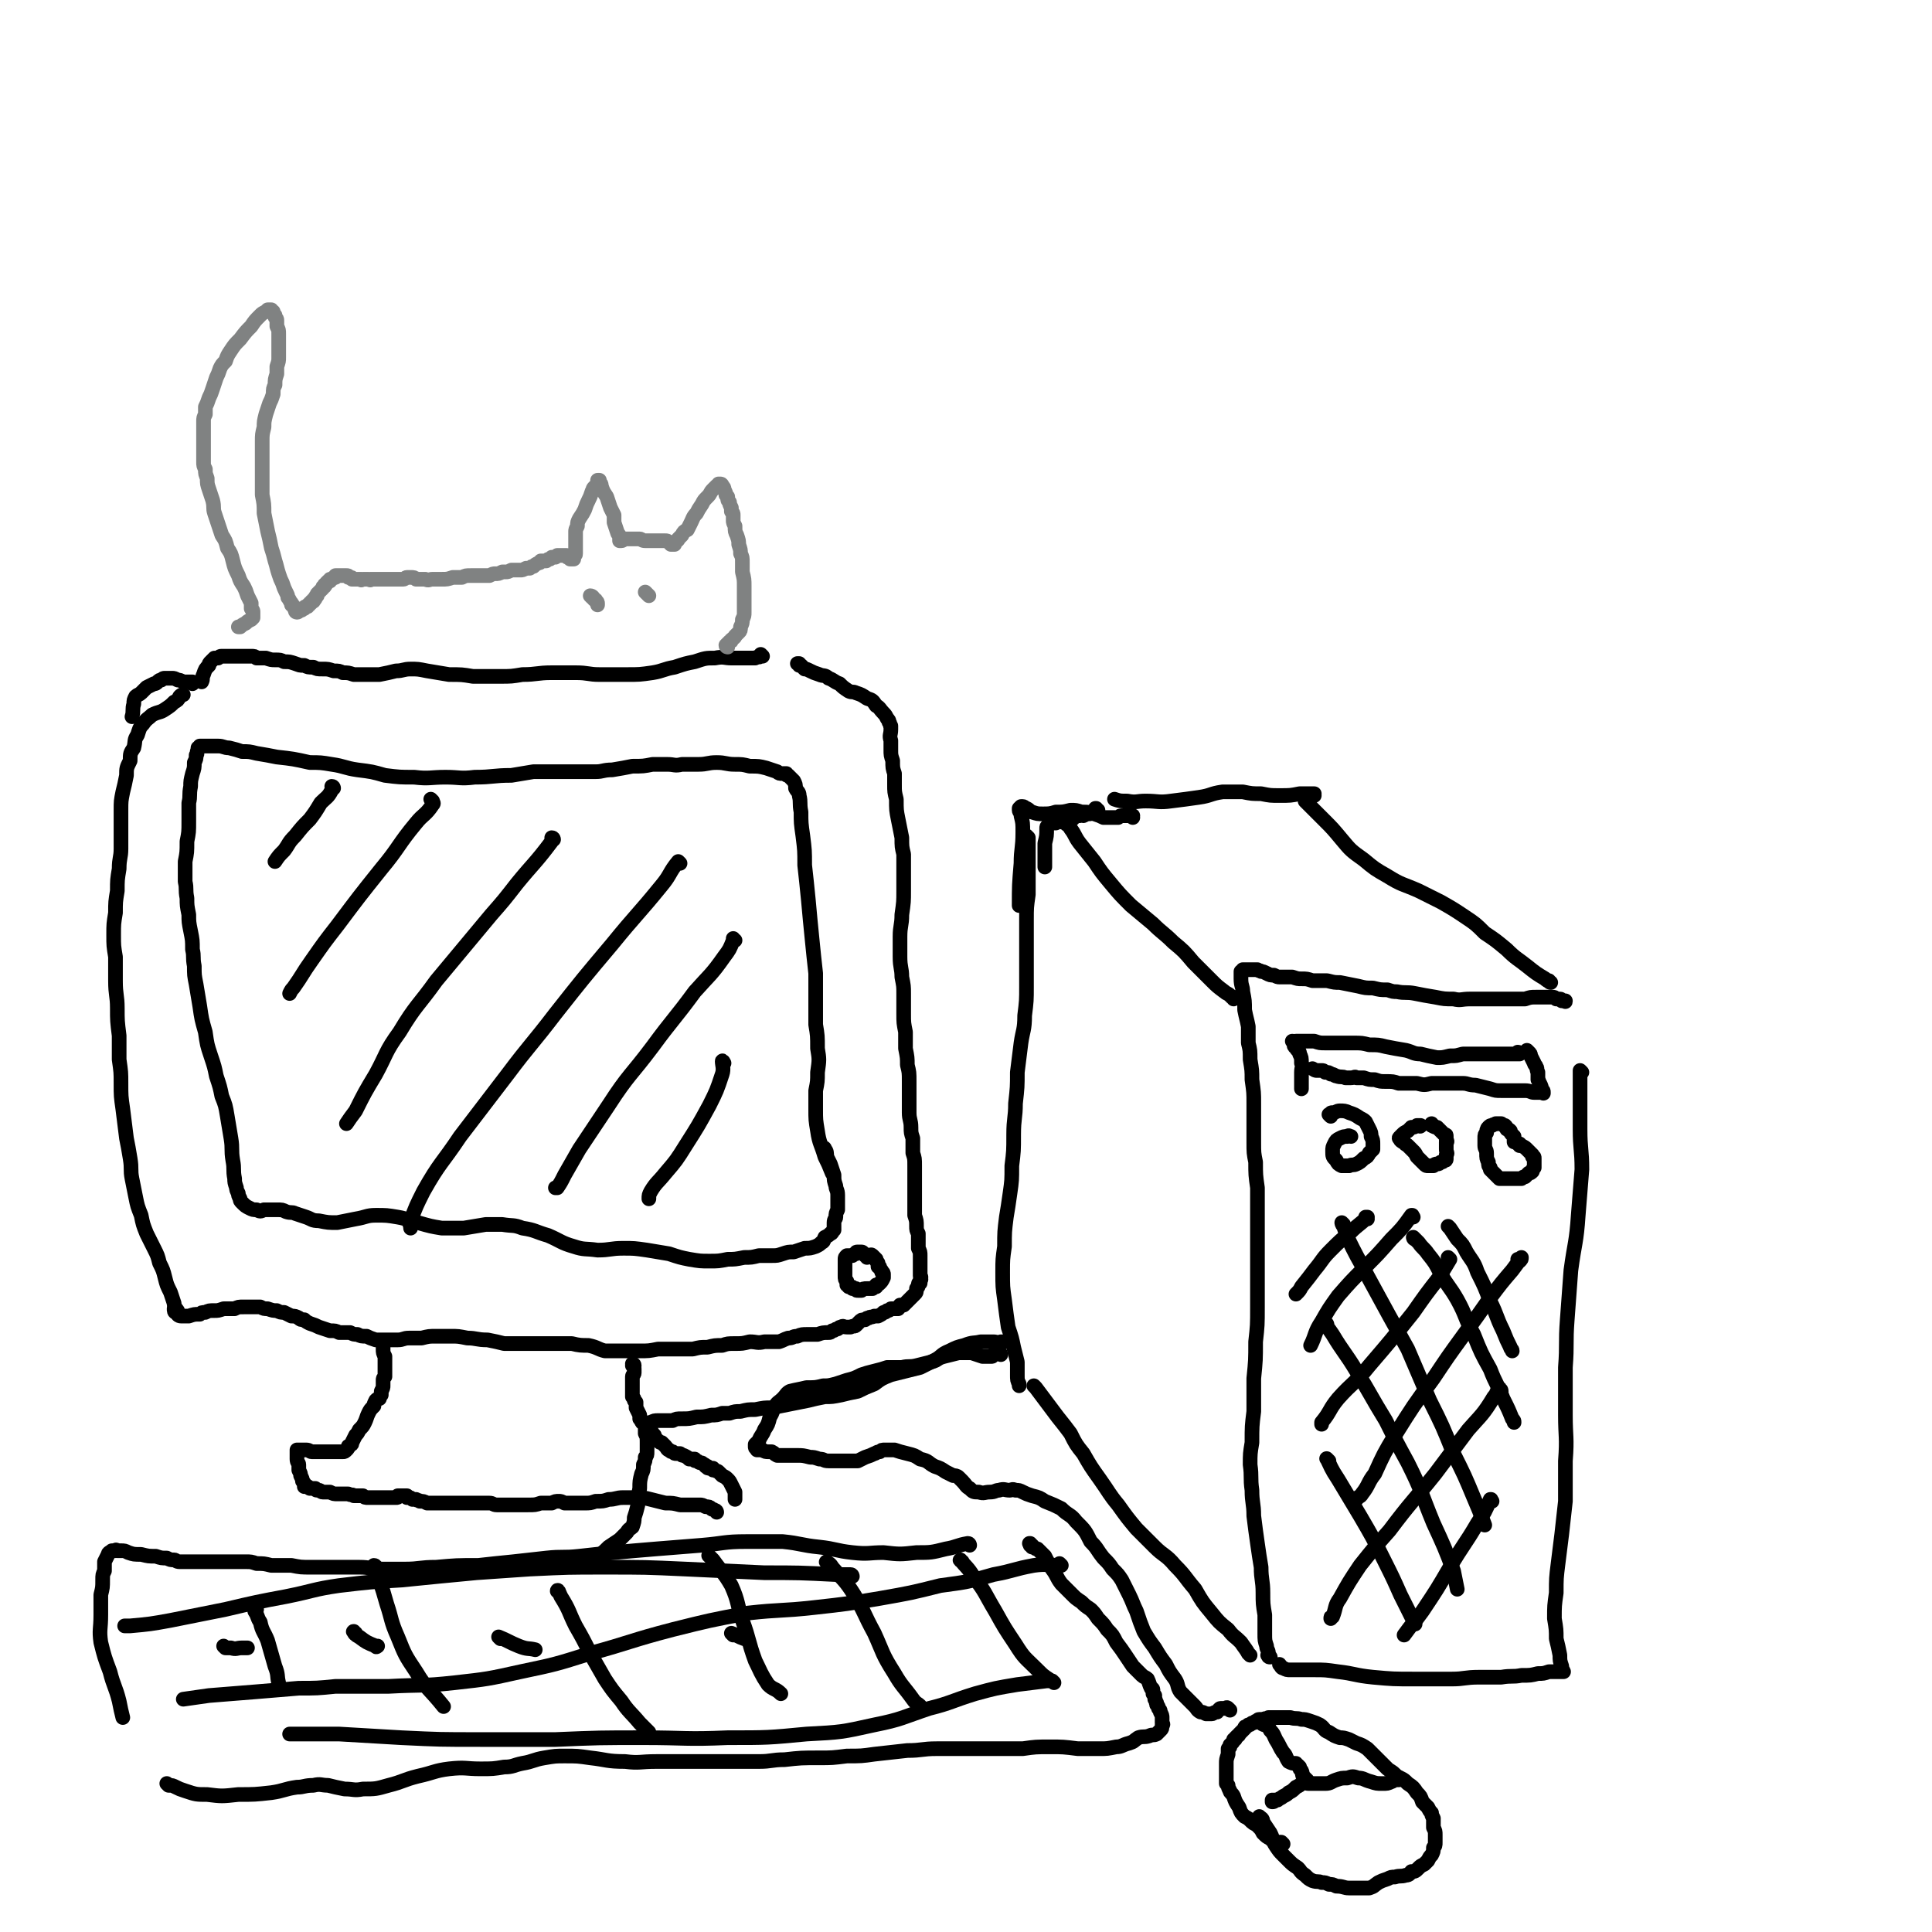 <svg viewBox='0 0 1054 1054' version='1.1' xmlns='http://www.w3.org/2000/svg' xmlns:xlink='http://www.w3.org/1999/xlink'><g fill='none' stroke='#000000' stroke-width='8' stroke-linecap='round' stroke-linejoin='round'><path d='M693,904c-1,0 -1,0 -1,-1 -1,0 0,0 0,-1 0,-2 -1,-2 -1,-4 -1,-3 -1,-3 -1,-7 0,-5 0,-5 0,-10 -1,-6 -1,-6 -1,-12 0,-7 -1,-7 -1,-14 -1,-6 -1,-6 -2,-13 -1,-7 -1,-7 -2,-15 0,-7 -1,-7 -1,-14 -1,-7 0,-7 -1,-14 0,-6 0,-6 1,-12 0,-9 0,-9 1,-17 0,-9 0,-9 0,-18 1,-10 1,-10 1,-20 1,-9 1,-9 1,-19 0,-9 0,-9 0,-17 0,-8 0,-8 0,-16 0,-8 0,-8 0,-16 0,-8 0,-8 0,-16 -1,-7 -1,-7 -1,-14 -1,-5 -1,-5 -1,-11 0,-5 0,-5 0,-10 0,-6 0,-6 0,-11 0,-6 0,-6 -1,-13 0,-5 0,-5 -1,-11 0,-5 0,-5 -1,-9 0,-3 0,-3 0,-5 0,-2 0,-2 0,-4 -1,-5 -1,-4 -2,-9 0,-5 0,-5 -1,-10 0,-3 -1,-3 -1,-7 0,-1 0,-1 0,-2 0,0 0,0 0,-1 0,0 0,0 0,0 0,-1 0,-1 0,-1 0,0 0,0 0,0 0,0 0,0 0,0 1,0 1,0 1,0 0,0 0,0 0,0 0,0 0,0 0,0 0,0 0,-1 0,-1 0,0 0,0 0,0 1,0 1,0 2,0 1,0 1,0 2,0 1,0 1,0 2,0 0,0 0,0 1,0 0,0 0,0 1,0 1,1 1,0 2,1 1,0 1,0 3,1 2,1 2,1 4,1 2,1 2,1 3,1 2,0 2,0 4,0 1,0 1,0 3,0 3,1 3,1 5,1 3,0 3,0 6,1 4,0 4,0 8,0 4,1 4,1 7,1 5,1 5,1 10,2 4,1 4,1 8,1 4,1 4,1 8,1 3,1 3,1 5,1 5,1 5,0 10,1 5,1 5,1 11,2 5,1 5,1 10,1 4,1 4,0 9,0 4,0 4,0 7,0 4,0 4,0 7,0 4,0 4,0 9,0 3,0 3,0 7,0 3,-1 3,-1 6,-1 1,0 1,0 3,0 1,0 1,0 2,0 1,0 1,0 2,0 1,0 1,0 2,0 1,0 1,0 2,1 0,0 0,0 0,0 0,0 0,0 0,0 1,0 1,0 1,0 0,0 0,0 1,0 0,0 0,0 0,0 0,0 0,0 0,0 0,0 0,0 0,0 1,0 1,1 1,1 0,0 0,0 1,0 0,0 0,0 1,0 0,0 0,0 0,0 0,1 0,0 -1,0 0,0 1,0 1,0 0,0 0,0 0,0 -1,0 -1,0 -1,0 -1,0 -1,0 -1,0 '/><path d='M863,585c0,0 -1,-1 -1,-1 0,2 0,3 0,5 0,6 0,6 0,11 0,8 0,8 0,16 0,11 1,11 1,22 -1,13 -1,13 -2,25 -1,15 -2,15 -4,30 -1,13 -1,13 -2,27 -1,13 0,13 -1,26 0,13 0,13 0,26 0,12 1,12 0,25 0,11 0,11 0,22 -1,9 -1,9 -2,18 -1,8 -1,8 -2,16 -1,8 -1,8 -1,16 -1,7 -1,7 -1,14 1,6 1,6 1,11 1,4 1,4 2,9 0,3 0,3 1,6 0,1 0,1 1,3 0,0 0,0 0,0 -1,0 -1,0 -1,0 -1,0 -1,0 -3,0 -2,0 -2,0 -4,0 -3,1 -3,1 -6,1 -4,1 -4,1 -9,1 -5,1 -5,0 -11,1 -6,0 -6,0 -12,0 -8,0 -8,1 -15,1 -10,0 -10,0 -20,0 -12,0 -12,0 -23,-1 -10,-1 -10,-2 -19,-3 -7,-1 -7,-1 -13,-1 -4,0 -4,0 -8,0 -2,0 -2,0 -5,0 -2,0 -2,0 -4,-1 -1,0 -1,-1 -2,-2 '/><path d='M834,574c0,0 -1,-1 -1,-1 0,0 0,1 1,1 0,0 0,0 0,0 1,1 1,1 1,2 1,2 1,2 2,4 0,1 1,1 1,2 1,1 0,1 1,3 0,1 0,1 0,2 0,1 0,1 0,2 1,1 0,1 1,2 1,2 1,2 1,4 1,0 1,0 1,1 0,0 0,0 0,0 0,1 0,0 0,0 -1,0 0,0 0,0 0,0 0,0 0,0 -1,0 -1,0 -1,0 -1,0 -1,0 -1,0 -2,0 -2,0 -3,0 -2,0 -2,-1 -5,-1 -2,0 -2,0 -4,0 -2,0 -2,0 -4,0 -3,0 -3,0 -5,0 -3,0 -3,0 -6,-1 -4,-1 -4,-1 -8,-2 -4,0 -4,-1 -7,-1 -4,0 -4,0 -8,0 -5,0 -5,0 -9,0 -4,1 -4,1 -8,0 -5,0 -5,0 -10,0 -3,-1 -3,-1 -7,-1 -3,0 -3,0 -6,-1 -3,0 -3,0 -6,-1 -2,0 -2,0 -4,0 -1,-1 -1,0 -3,0 -2,0 -2,0 -3,0 -2,-1 -2,0 -5,-1 -1,0 -1,-1 -3,-1 -1,-1 -1,-1 -3,-1 -1,-1 -1,-1 -2,-1 -1,0 -1,0 -2,0 -2,0 -1,0 -3,-1 '/><path d='M829,575c0,0 0,-1 -1,-1 0,0 1,0 1,1 0,0 0,0 0,0 -1,0 -1,0 -1,0 -1,0 -1,0 -2,0 -2,0 -2,0 -4,0 -3,0 -3,0 -5,0 -3,0 -3,0 -6,0 -3,0 -3,0 -7,0 -3,0 -3,0 -6,0 -4,1 -3,1 -7,1 -4,1 -4,1 -7,1 -5,-1 -5,-1 -9,-2 -4,0 -4,-1 -8,-2 -6,-1 -6,-1 -11,-2 -4,-1 -4,-1 -9,-1 -4,-1 -4,-1 -9,-1 -4,0 -4,0 -8,0 -3,0 -3,0 -7,0 -3,0 -3,0 -6,-1 -2,0 -2,0 -5,0 -1,0 -1,0 -3,0 -1,0 -1,0 -2,0 -1,0 0,0 -1,1 0,0 0,0 0,0 0,0 0,0 0,0 0,0 0,0 0,0 0,0 0,0 0,0 0,0 -1,-1 -1,-1 0,0 1,1 1,1 0,1 0,1 0,1 0,0 0,0 0,0 0,1 0,1 1,1 0,1 0,1 1,2 1,1 1,1 1,2 1,2 1,2 1,5 1,2 0,2 0,5 0,4 0,4 0,9 0,0 0,0 0,0 '/><path d='M829,625c0,-1 -1,-1 -1,-1 0,-1 0,0 1,0 1,1 1,1 1,1 2,1 2,1 3,2 1,1 1,1 2,2 0,0 0,0 1,1 0,0 0,0 0,1 1,0 1,0 1,1 0,1 0,1 0,2 0,2 0,2 0,3 -1,1 -1,1 -1,2 -1,1 -1,1 -2,1 -1,1 -1,1 -2,2 -1,0 -1,0 -2,1 -2,0 -2,0 -3,0 -1,0 -1,0 -2,0 -1,0 -1,0 -2,0 -1,0 -1,0 -2,0 0,0 0,0 -1,0 -1,0 -1,0 -1,0 -1,0 -1,0 -1,0 -1,-1 -1,-1 -2,-2 -1,-1 -1,-1 -2,-2 0,0 0,0 -1,-1 0,0 0,0 0,-1 -1,-1 -1,-1 -1,-3 -1,-2 -1,-2 -1,-5 0,-2 -1,-2 -1,-4 0,-2 0,-2 0,-3 0,-1 0,-1 0,-1 0,-2 0,-2 1,-3 0,-1 0,-2 1,-3 1,-1 1,-1 2,-1 1,-1 1,0 2,-1 1,0 1,0 3,0 1,1 1,1 2,1 1,1 1,1 1,2 1,0 1,0 2,1 0,1 0,1 1,2 0,0 0,0 1,1 0,1 0,1 0,2 0,1 0,1 0,1 '/><path d='M782,614c-1,0 -1,-1 -1,-1 0,0 0,1 0,1 2,1 2,1 3,1 1,1 1,1 2,2 1,1 1,1 2,2 1,0 1,0 1,1 0,1 0,1 0,2 1,1 0,1 0,1 0,1 0,1 0,2 0,1 0,1 0,2 0,2 1,2 0,3 0,1 0,1 0,2 0,1 0,1 -1,1 -1,1 -1,1 -2,1 -1,1 -1,1 -2,1 -1,0 -1,0 -2,1 -1,0 -1,0 -2,0 0,0 0,0 -1,0 -1,0 -1,0 -2,-1 -1,-1 -1,-1 -2,-2 -1,-1 -1,-1 -2,-2 -1,-2 -1,-2 -2,-3 -1,-1 -1,-1 -3,-3 -1,-1 -1,0 -2,-2 -1,0 -1,0 -2,-1 0,-1 0,-1 0,-1 -1,0 -1,0 0,-1 0,0 0,0 1,-1 1,-1 1,-1 3,-2 1,-1 1,-1 2,-2 1,0 2,0 3,-1 0,0 0,0 1,0 0,0 0,0 1,0 0,0 0,0 0,0 0,1 -1,0 -1,0 '/><path d='M726,609c0,0 -1,-1 -1,-1 0,0 0,0 1,0 0,0 0,0 0,0 0,-1 0,-1 1,-1 2,0 2,-1 4,-1 2,0 3,0 5,1 3,1 3,1 6,3 2,1 2,1 3,2 1,2 1,2 2,4 1,2 1,2 1,4 1,2 1,2 1,4 0,2 0,2 0,3 -1,1 -1,1 -2,2 -1,2 -1,2 -3,3 -2,2 -2,2 -4,3 -2,1 -2,0 -4,1 -2,0 -2,0 -4,0 -2,-1 -2,-1 -3,-3 -2,-2 -2,-2 -2,-5 0,-2 0,-2 1,-4 1,-2 1,-2 3,-3 2,-1 2,-1 4,-1 1,-1 1,0 2,0 0,0 0,0 0,0 '/><path d='M746,665c0,0 0,-1 -1,-1 0,0 1,0 1,0 -4,4 -5,4 -9,8 -6,5 -6,5 -11,10 -5,5 -4,5 -9,11 -3,4 -3,4 -7,9 -1,2 -1,2 -3,4 '/><path d='M771,664c0,0 -1,-1 -1,-1 0,0 1,0 0,0 -5,7 -5,7 -11,13 -7,8 -7,8 -14,15 -8,8 -8,8 -15,16 -5,7 -5,7 -9,14 -4,6 -3,7 -6,13 '/><path d='M791,687c0,0 0,0 -1,-1 0,0 1,1 1,1 -3,5 -3,5 -6,10 -7,9 -7,9 -14,19 -12,15 -12,15 -24,29 -8,10 -9,9 -17,18 -5,6 -4,7 -9,13 0,1 0,1 0,1 '/><path d='M829,688c0,0 0,-1 -1,-1 0,0 1,1 1,1 1,-1 1,-1 1,-2 1,0 1,0 0,0 -2,3 -2,3 -5,7 -6,7 -6,7 -12,15 -7,10 -7,10 -15,21 -8,11 -8,11 -16,23 -11,15 -11,15 -21,31 -6,10 -6,10 -11,21 -4,5 -3,6 -7,11 -1,2 -2,1 -3,3 '/><path d='M819,759c0,-1 -1,-2 -1,-1 -2,1 -1,2 -3,4 -6,10 -7,10 -14,18 -9,12 -9,12 -18,24 -12,15 -13,15 -25,31 -8,9 -8,9 -16,19 -6,9 -6,9 -11,18 -3,4 -2,5 -4,10 -1,0 -1,0 -1,1 '/><path d='M814,819c0,0 -1,-1 -1,-1 0,0 1,0 0,0 -3,7 -3,7 -7,13 -7,12 -8,12 -15,24 -7,12 -7,12 -15,24 -5,7 -5,6 -10,13 '/><path d='M791,670c0,0 -1,-1 -1,-1 0,0 1,1 1,1 2,3 2,3 4,6 3,3 3,3 5,7 3,5 4,5 6,11 4,8 4,8 7,16 4,8 3,8 7,16 2,5 2,5 4,9 0,1 1,1 1,2 '/><path d='M772,676c0,0 -1,-1 -1,-1 0,0 0,1 1,1 1,1 1,1 2,2 2,3 3,3 5,6 4,5 4,5 7,11 4,7 5,7 9,14 5,9 4,10 9,19 4,10 4,10 9,19 3,8 4,8 7,16 3,6 3,6 5,11 1,1 1,1 1,2 '/><path d='M733,668c0,0 -1,-1 -1,-1 0,0 0,1 1,2 2,6 2,6 5,12 4,8 4,7 8,15 6,11 6,11 12,22 5,9 5,9 10,18 6,14 6,14 12,28 7,14 7,14 13,29 6,12 6,12 11,24 3,7 3,7 6,15 '/><path d='M724,723c0,-1 -1,-2 -1,-1 1,2 2,3 4,6 6,10 7,10 13,20 8,13 8,14 16,27 6,12 6,12 12,23 8,16 7,16 14,33 6,13 6,13 11,26 1,5 1,5 2,10 '/><path d='M725,797c0,0 -2,-2 -1,-1 2,4 2,5 6,11 6,10 6,10 12,20 7,12 7,12 13,24 5,10 5,10 9,19 4,8 4,8 8,16 '/><path d='M673,545c0,0 0,-1 -1,-1 0,0 1,0 1,0 -1,0 -1,0 -2,-1 -1,-1 -2,-1 -3,-2 -4,-3 -4,-3 -7,-6 -5,-5 -5,-5 -10,-10 -5,-6 -5,-6 -11,-11 -5,-5 -6,-5 -11,-10 -6,-5 -6,-5 -12,-10 -6,-6 -6,-6 -11,-12 -5,-6 -5,-6 -9,-12 -4,-5 -4,-5 -8,-10 -3,-4 -2,-4 -5,-8 -1,-2 -2,-2 -3,-3 -1,-1 0,-1 0,-1 '/><path d='M846,536c0,0 -1,0 -1,-1 -1,0 -1,0 -2,-1 -5,-3 -5,-3 -10,-7 -5,-4 -6,-4 -11,-9 -6,-5 -6,-5 -12,-9 -5,-5 -5,-5 -11,-9 -6,-4 -6,-4 -13,-8 -6,-3 -6,-3 -12,-6 -9,-4 -9,-3 -17,-8 -7,-4 -7,-4 -13,-9 -7,-5 -7,-5 -12,-11 -5,-6 -5,-6 -10,-11 -4,-4 -4,-4 -8,-8 -1,-1 -1,-1 -2,-2 '/><path d='M717,434c0,-1 0,-1 -1,-1 0,0 1,0 1,0 -4,0 -4,0 -8,0 -5,1 -5,1 -11,1 -5,0 -5,0 -10,-1 -5,0 -5,0 -10,-1 -6,0 -6,0 -11,0 -7,1 -6,2 -13,3 -7,1 -7,1 -15,2 -7,1 -7,0 -14,0 -5,0 -5,1 -10,0 -4,0 -4,0 -7,-1 '/><path d='M561,457c0,0 -1,-1 -1,-1 0,0 0,0 1,1 0,3 0,3 0,6 0,5 0,5 0,10 0,8 0,8 0,15 -1,7 -1,7 -1,14 0,6 0,6 0,13 0,5 0,5 0,11 0,6 0,6 0,12 0,8 0,8 -1,16 0,8 -1,8 -2,15 -1,8 -1,8 -2,16 0,8 0,8 -1,17 0,8 -1,8 -1,17 0,9 0,9 -1,17 0,8 0,8 -1,15 -1,7 -1,7 -2,13 -1,8 -1,8 -1,16 -1,7 -1,7 -1,14 0,8 0,8 1,15 1,8 1,8 2,15 2,6 2,6 3,11 1,4 1,4 2,8 0,4 0,4 0,7 0,3 0,3 1,5 0,1 0,1 0,1 '/><path d='M682,903c0,0 -1,-1 -1,-1 0,0 1,1 0,0 -1,-2 -2,-3 -4,-6 -4,-4 -4,-3 -7,-7 -5,-4 -5,-4 -9,-9 -5,-6 -5,-6 -9,-13 -6,-7 -5,-7 -11,-13 -5,-6 -6,-5 -11,-10 -5,-5 -5,-5 -10,-10 -5,-6 -5,-6 -10,-13 -5,-6 -5,-7 -10,-14 -5,-7 -5,-7 -9,-14 -4,-5 -4,-5 -7,-11 -3,-4 -3,-4 -7,-9 -3,-4 -3,-4 -6,-8 -3,-4 -3,-4 -6,-8 -1,-1 -1,-1 -1,-1 '/><path d='M599,442c-1,0 -1,-1 -1,-1 -1,0 0,0 0,0 0,1 0,1 0,1 -1,0 -1,1 -2,1 -1,1 -1,1 -2,1 -1,0 -1,0 -3,1 -1,0 -1,-1 -2,0 -1,0 -1,0 -2,0 -1,1 -1,1 -2,2 -2,0 -2,1 -3,1 -1,1 -1,0 -2,0 -1,1 -1,0 -2,0 -1,0 -1,0 -1,0 0,0 0,0 0,0 -1,1 -1,1 -1,1 -1,0 -1,0 -1,0 -1,0 -1,0 -2,0 0,0 0,0 0,0 0,0 0,0 -1,1 0,0 0,0 0,0 -1,1 -1,1 -1,2 0,4 0,4 -1,8 0,6 0,6 0,13 '/><path d='M436,363c0,0 0,-1 -1,-1 0,0 1,0 1,0 0,1 1,1 1,1 1,1 1,1 2,2 1,0 1,0 3,1 2,1 2,1 5,2 2,1 3,0 5,2 3,1 3,2 6,3 2,2 2,2 5,4 2,1 2,0 4,1 3,1 3,1 6,3 3,1 3,1 5,4 2,1 2,2 4,4 1,1 1,1 2,3 1,1 1,1 1,2 1,1 0,1 1,2 0,1 0,1 0,2 0,3 -1,3 0,6 0,3 0,3 0,5 0,3 0,3 1,6 0,4 0,4 1,7 0,3 0,3 0,6 0,4 0,4 1,8 0,6 0,6 1,11 1,5 1,5 2,10 0,5 0,5 1,9 0,4 0,4 0,8 0,6 0,6 0,12 0,6 0,6 -1,13 0,6 -1,6 -1,12 0,6 0,6 0,11 0,6 1,6 1,11 1,5 1,5 1,9 0,6 0,6 0,11 0,5 0,5 1,10 0,5 0,5 0,9 1,5 1,5 1,9 1,4 1,4 1,9 0,4 0,4 0,8 0,5 0,5 0,9 0,4 1,4 1,8 0,3 0,3 1,6 0,4 0,4 0,8 1,3 1,3 1,7 0,3 0,3 0,7 0,3 0,3 0,6 0,3 0,3 0,5 0,2 0,2 0,4 0,3 0,3 0,5 1,3 1,3 1,6 0,2 0,2 1,4 0,2 0,2 0,3 0,1 0,1 0,2 0,0 0,0 0,1 0,1 0,1 0,2 1,2 1,2 1,4 0,2 0,2 0,4 0,0 0,0 0,1 0,1 0,1 0,2 0,1 0,1 0,2 0,1 0,1 0,2 1,1 0,1 0,2 0,0 1,0 0,0 0,1 0,1 0,2 -1,0 -1,0 -1,1 0,1 0,1 -1,2 0,2 0,2 -1,3 -1,1 -1,1 -2,2 -1,1 -1,1 -2,2 0,0 0,0 -1,1 0,0 0,0 -1,1 -1,0 -1,0 -2,0 -1,1 0,1 -1,2 -1,0 -2,0 -3,0 0,0 -1,0 -1,0 -1,1 -1,1 -2,1 -1,1 -1,1 -2,1 -1,1 -1,1 -3,2 -1,0 -1,0 -2,0 -2,1 -2,0 -3,1 -1,0 -1,0 -2,1 -2,0 -2,0 -3,1 -1,1 -1,1 -2,2 -1,1 -1,0 -3,1 -1,0 -1,0 -2,0 -2,0 -2,-1 -3,0 -1,0 -1,0 -2,1 -2,0 -1,1 -3,1 -1,1 -1,1 -2,1 -3,0 -3,0 -6,1 -3,0 -3,0 -6,0 -2,0 -3,0 -5,1 -3,0 -2,1 -5,1 -3,1 -2,1 -5,2 -4,0 -4,0 -8,0 -4,1 -4,0 -8,0 -4,1 -4,1 -8,1 -4,0 -4,0 -7,1 -4,0 -4,0 -8,1 -4,0 -4,0 -8,1 -4,0 -4,0 -8,0 -5,0 -5,0 -11,0 -5,1 -5,1 -10,1 -5,0 -5,0 -9,0 -5,0 -5,0 -10,0 -4,-1 -4,-2 -9,-3 -4,0 -5,0 -9,-1 -7,0 -7,0 -13,0 -6,0 -6,0 -13,0 -5,0 -5,0 -11,0 -4,-1 -4,-1 -9,-2 -6,0 -6,-1 -11,-1 -5,-1 -5,-1 -9,-1 -4,0 -4,0 -8,0 -4,0 -4,0 -8,1 -3,0 -3,0 -7,0 -3,0 -3,1 -6,1 -3,0 -3,0 -6,0 -3,0 -3,0 -6,0 -3,-1 -3,-1 -5,-2 -3,0 -3,0 -5,-1 -2,0 -2,0 -4,-1 -3,0 -3,0 -6,0 -2,-1 -2,-1 -5,-1 -3,-1 -3,-1 -6,-2 -2,-1 -2,-1 -5,-2 -2,-1 -2,-1 -3,-2 -2,0 -2,0 -3,-1 -2,-1 -2,-1 -4,-1 -2,-1 -2,-1 -4,-2 -2,0 -2,0 -4,-1 -2,0 -2,0 -5,-1 -2,0 -2,0 -4,-1 -2,0 -2,0 -4,0 -3,0 -3,0 -5,0 -3,0 -3,0 -5,1 -3,0 -3,0 -6,0 -3,1 -3,1 -5,1 -3,0 -3,0 -5,1 -2,0 -2,0 -3,1 -3,0 -3,0 -6,1 -2,0 -2,0 -4,0 -2,0 -2,-1 -3,-2 -1,0 -1,-1 -1,-2 '/><path d='M416,358c0,0 -1,-1 -1,-1 0,0 0,1 0,1 -1,1 -2,0 -3,1 -3,0 -3,0 -6,0 -3,0 -3,0 -7,0 -4,0 -4,-1 -9,0 -5,0 -5,0 -11,2 -5,1 -5,1 -11,3 -6,1 -6,2 -12,3 -7,1 -7,1 -14,1 -7,0 -7,0 -15,0 -6,0 -6,-1 -13,-1 -6,0 -6,0 -13,0 -8,0 -8,1 -16,1 -6,1 -6,1 -12,1 -7,0 -7,0 -15,0 -6,-1 -6,-1 -13,-1 -6,-1 -6,-1 -12,-2 -5,-1 -5,-1 -9,-1 -4,0 -4,1 -8,1 -4,1 -4,1 -9,2 -4,0 -4,0 -8,0 -3,0 -3,0 -6,0 -3,-1 -3,-1 -6,-1 -2,-1 -2,-1 -5,-1 -3,-1 -3,-1 -6,-1 -3,0 -3,0 -5,-1 -3,0 -3,0 -5,-1 -3,0 -2,0 -5,-1 -3,-1 -3,-1 -6,-1 -2,-1 -2,-1 -5,-1 -2,0 -2,0 -5,-1 -2,0 -2,0 -5,0 -1,-1 -1,-1 -3,-1 -2,0 -2,0 -4,0 -2,0 -2,0 -3,0 -1,0 -1,0 -2,0 -1,0 -1,0 -2,0 -1,0 -1,0 -2,0 -2,0 -2,0 -3,0 -1,0 -1,0 -2,1 -1,0 -1,0 -2,0 -1,1 -1,1 -2,2 -1,1 -1,1 -1,2 -2,2 -2,2 -3,5 -1,2 0,2 -1,4 '/><path d='M98,717c0,0 -1,-1 -1,-1 0,0 0,1 0,1 0,0 0,0 0,0 0,-1 0,-1 0,-1 0,-1 0,-1 -1,-2 -1,-2 -1,-2 -1,-3 -1,-3 -1,-3 -2,-6 -2,-4 -2,-4 -3,-8 -1,-4 -1,-4 -3,-8 -1,-4 -1,-4 -3,-8 -2,-4 -2,-4 -4,-8 -2,-5 -2,-5 -3,-10 -2,-5 -2,-5 -3,-10 -1,-5 -1,-5 -2,-10 -1,-5 0,-5 -1,-11 -1,-6 -1,-6 -2,-11 -1,-8 -1,-8 -2,-16 -1,-7 -1,-7 -1,-14 0,-6 0,-6 -1,-13 0,-7 0,-7 0,-13 -1,-8 -1,-8 -1,-15 0,-7 -1,-7 -1,-15 0,-7 0,-7 0,-13 -1,-6 -1,-6 -1,-12 0,-6 0,-6 1,-12 0,-6 0,-6 1,-12 0,-6 0,-6 1,-12 0,-6 1,-6 1,-11 0,-5 0,-5 0,-11 0,-5 0,-5 0,-10 0,-5 0,-5 1,-10 1,-4 1,-4 2,-9 0,-4 0,-4 2,-8 0,-4 0,-4 2,-7 1,-4 0,-4 2,-7 1,-3 1,-4 3,-6 2,-3 3,-3 5,-5 4,-2 4,-1 7,-3 3,-2 3,-2 5,-4 2,-1 2,-1 3,-3 1,-1 1,-1 2,-1 '/><path d='M346,745c0,-1 -1,-1 -1,-1 0,0 0,0 0,0 1,1 0,1 0,1 1,1 1,1 1,2 0,1 0,1 0,2 0,1 -1,1 -1,2 0,1 0,1 0,2 0,0 0,0 0,1 0,1 0,1 0,1 0,1 0,1 0,2 0,2 0,2 0,3 0,1 0,1 0,2 1,1 1,1 1,2 0,0 0,0 1,1 0,1 0,1 0,3 1,2 1,2 2,4 0,1 0,1 0,2 1,1 1,1 1,1 0,1 0,1 1,1 1,1 1,1 2,2 1,1 1,1 2,2 1,2 1,2 2,3 0,1 0,1 1,2 0,0 0,0 1,1 1,1 1,1 2,1 1,1 1,1 2,2 1,1 1,2 2,2 1,1 1,1 2,1 1,1 1,1 2,1 1,0 1,0 2,0 1,1 1,1 2,1 2,1 2,1 3,2 1,0 1,0 2,0 0,0 0,0 1,0 0,1 0,1 1,1 1,0 1,1 2,1 1,0 1,0 2,1 1,0 1,1 1,1 1,0 1,0 1,0 0,1 0,0 0,0 0,1 0,1 1,1 0,0 0,0 1,0 0,0 0,0 1,0 0,1 0,0 0,1 0,0 0,0 1,0 0,0 0,0 0,0 1,1 1,0 2,1 1,1 1,1 2,2 2,1 2,1 3,2 1,1 1,1 2,3 1,2 1,2 2,4 0,2 0,2 0,4 '/><path d='M391,825c0,0 0,-1 -1,-1 -1,-1 -1,0 -2,-1 -1,-1 -1,-1 -3,-1 -2,-1 -2,-1 -3,-1 -2,0 -2,0 -5,0 -3,0 -3,0 -6,0 -4,-1 -4,-1 -8,-1 -4,-1 -4,-1 -8,-2 -4,-1 -4,-1 -7,-1 -4,0 -4,0 -8,0 -4,0 -4,1 -8,1 -3,1 -3,1 -7,1 -3,1 -3,1 -6,1 -3,0 -3,0 -6,0 -3,0 -3,0 -5,0 -2,-1 -2,-1 -3,-1 -2,0 -2,0 -4,1 -3,0 -3,0 -6,0 -3,1 -3,1 -7,1 -3,0 -3,0 -6,0 -3,0 -3,0 -5,0 -2,0 -2,0 -4,0 -1,0 -1,0 -2,0 -2,0 -2,-1 -4,-1 -2,0 -2,0 -5,0 -3,0 -3,0 -6,0 -2,0 -2,0 -5,0 -3,0 -3,0 -5,0 -2,0 -2,0 -4,0 -1,0 -1,0 -2,0 -2,0 -2,0 -3,0 -2,0 -2,0 -4,0 -2,-1 -2,-1 -4,-1 -1,-1 -1,0 -2,-1 -1,0 -1,0 -2,0 -1,-1 -1,-1 -2,-1 0,0 0,0 -1,0 0,-1 0,-1 0,-1 -1,0 -1,0 -1,0 0,0 0,0 0,0 0,0 0,0 -1,0 0,0 0,0 0,0 0,0 0,0 0,0 0,0 0,0 -1,0 0,0 0,0 0,0 -1,0 -1,0 -2,0 0,1 0,1 -1,1 -1,0 -1,0 -2,0 0,0 0,0 -1,0 -1,0 -1,0 -2,0 -3,0 -3,0 -5,0 -2,0 -2,0 -5,0 -2,0 -2,0 -3,-1 -2,0 -2,0 -3,0 -1,0 -1,0 -2,0 -1,-1 -1,0 -3,-1 -1,0 -1,0 -3,0 -1,0 -1,0 -3,0 -2,0 -2,0 -4,-1 -1,0 -1,0 -3,0 -1,0 -1,0 -1,0 -1,0 -1,-1 -2,-1 0,0 0,0 0,0 -1,0 -1,0 -1,0 -1,0 -1,-1 -1,-1 0,0 -1,0 -1,0 -1,0 -1,0 -2,0 0,0 0,0 -1,-1 0,0 0,0 0,0 0,0 0,0 0,0 0,0 0,0 -1,0 0,0 0,0 0,0 0,0 0,0 0,0 0,0 0,0 0,0 0,0 0,0 0,0 0,0 0,0 0,0 0,0 0,0 -1,0 0,-1 0,-1 0,-1 0,-1 0,-1 -1,-2 0,-1 0,-1 -1,-3 0,-1 0,-1 -1,-3 0,-1 0,-1 0,-3 0,-1 -1,-1 -1,-3 0,-1 0,-1 0,-2 0,-1 0,-1 0,-2 0,0 0,0 0,0 0,0 0,0 0,-1 1,0 1,0 1,0 0,0 0,0 1,0 1,0 1,0 2,0 1,0 1,0 1,0 2,0 2,1 3,1 1,0 1,0 2,0 1,0 1,0 2,0 1,0 1,0 2,0 1,0 1,0 2,0 0,0 0,0 1,0 1,0 1,0 2,0 1,0 1,0 2,0 0,0 0,0 1,0 0,0 0,0 1,0 0,0 0,0 1,0 1,0 1,0 1,0 1,0 1,0 2,-1 1,-1 1,-1 1,-2 2,-1 2,-1 2,-2 1,-2 1,-2 2,-4 1,-1 1,-1 2,-3 2,-2 2,-2 3,-4 1,-2 1,-3 2,-5 1,-2 1,-2 3,-4 0,-1 0,-1 1,-3 1,-1 1,-1 2,-1 0,-1 0,-1 1,-2 0,-1 0,-1 0,-2 1,-2 1,-2 1,-3 0,-1 0,-1 0,-3 0,-1 0,-1 1,-2 0,-2 0,-2 0,-3 0,-1 0,-1 0,-3 0,-2 0,-2 0,-5 -1,-2 -1,-2 -1,-4 0,-1 0,-1 0,-2 0,0 0,0 0,0 '/><path d='M450,627c0,0 -1,-1 -1,-1 0,0 1,0 1,1 1,1 1,2 1,4 1,2 1,2 2,4 1,3 1,3 2,6 0,3 0,3 1,6 0,2 1,2 1,5 0,2 0,2 0,3 0,3 0,3 0,5 -1,2 -1,2 -1,4 0,1 -1,1 -1,3 0,1 0,1 0,2 0,1 0,1 0,2 0,0 0,0 -1,1 0,1 -1,1 -1,1 -1,1 -1,1 -3,2 -1,2 0,2 -2,3 -1,1 -1,1 -3,2 -3,1 -3,1 -6,1 -3,1 -3,1 -6,2 -3,0 -3,0 -6,1 -3,1 -3,1 -6,1 -4,0 -4,0 -7,0 -4,1 -4,1 -8,1 -5,1 -5,1 -9,1 -5,1 -5,1 -10,1 -5,0 -5,0 -11,-1 -5,-1 -5,-1 -11,-3 -6,-1 -6,-1 -12,-2 -7,-1 -7,-1 -13,-1 -7,0 -7,1 -14,1 -7,-1 -7,0 -13,-2 -7,-2 -7,-3 -14,-6 -7,-2 -7,-3 -14,-4 -5,-2 -5,-1 -11,-2 -4,0 -4,0 -9,0 -6,1 -6,1 -12,2 -6,0 -6,0 -12,0 -6,-1 -6,-1 -13,-3 -6,-1 -5,-2 -11,-3 -6,-1 -6,-1 -12,-1 -5,0 -5,1 -11,2 -5,1 -5,1 -10,2 -5,0 -5,0 -10,-1 -4,0 -4,-1 -7,-2 -3,-1 -3,-1 -6,-2 -2,-1 -2,0 -5,-1 -2,-1 -2,-1 -5,-1 -1,0 -2,0 -3,0 -2,0 -2,0 -4,0 -2,1 -2,1 -4,0 -2,0 -2,0 -4,-1 -2,-1 -2,-1 -4,-3 -1,-1 -1,-1 -1,-2 -1,-2 -1,-2 -1,-3 -1,-2 -1,-2 -1,-3 -1,-3 -1,-3 -1,-5 -1,-5 0,-5 -1,-10 -1,-6 0,-6 -1,-12 -1,-6 -1,-6 -2,-12 -1,-6 -1,-6 -3,-11 -1,-5 -1,-5 -3,-11 -1,-5 -1,-5 -3,-11 -2,-6 -2,-6 -3,-13 -2,-7 -2,-7 -3,-14 -1,-6 -1,-6 -2,-12 -1,-5 -1,-5 -1,-10 -1,-5 0,-5 -1,-9 0,-5 0,-5 -1,-10 -1,-5 -1,-5 -1,-9 -1,-5 -1,-5 -1,-9 -1,-5 0,-5 -1,-9 0,-5 0,-5 0,-11 1,-5 1,-5 1,-11 1,-5 1,-5 1,-11 0,-5 0,-5 0,-10 1,-4 0,-4 1,-9 0,-3 0,-3 1,-7 1,-3 1,-3 1,-6 1,-2 1,-2 1,-4 1,-1 0,-1 1,-3 0,0 0,0 0,-1 0,0 0,0 0,0 1,-1 1,0 1,-1 1,0 1,0 2,0 1,0 1,0 3,0 2,0 2,0 5,0 3,0 3,1 6,1 4,1 4,1 7,2 4,0 4,0 8,1 6,1 6,1 11,2 9,1 9,1 18,3 6,0 6,0 12,1 7,1 7,2 14,3 8,1 8,1 15,3 8,1 8,1 16,1 8,1 9,0 17,0 8,0 8,1 16,0 10,0 10,-1 20,-1 6,-1 6,-1 12,-2 6,0 6,0 12,0 6,0 6,0 12,0 5,0 5,0 10,0 4,0 4,-1 9,-1 6,-1 6,-1 11,-2 6,0 6,0 11,-1 4,0 4,0 8,0 4,0 4,1 8,0 5,0 5,0 9,0 5,0 5,-1 10,-1 5,0 5,1 10,1 4,0 4,0 8,1 5,0 5,0 9,1 3,1 3,1 6,2 1,1 1,1 3,1 1,0 1,0 1,0 1,0 1,0 1,0 0,1 0,1 1,1 0,0 0,0 1,1 1,1 1,1 2,2 1,2 1,2 1,4 1,2 2,2 2,4 1,4 0,4 1,9 0,6 0,6 1,13 1,8 1,8 1,16 1,9 1,9 2,19 1,11 1,11 2,21 1,10 1,10 2,19 0,7 0,7 0,14 0,7 0,7 0,14 1,6 1,6 1,13 1,6 1,6 0,13 0,5 0,5 -1,10 0,5 0,5 0,10 0,6 0,6 1,12 1,7 2,7 4,14 2,4 2,4 4,9 '/><path d='M182,430c0,0 0,-1 -1,-1 0,0 1,1 0,2 -2,4 -3,4 -6,7 -3,5 -3,5 -6,9 -4,4 -4,4 -8,9 -4,4 -3,4 -6,8 -3,3 -3,3 -5,6 '/><path d='M236,437c0,0 -1,-1 -1,-1 0,0 1,1 1,1 0,1 1,1 0,2 -4,6 -5,5 -9,10 -10,12 -9,13 -19,25 -12,15 -12,15 -24,31 -7,9 -7,9 -14,19 -5,7 -5,8 -10,15 -1,1 -1,1 -2,3 '/><path d='M302,458c0,0 0,-1 -1,-1 0,1 0,2 0,2 -9,12 -10,12 -19,23 -7,9 -7,9 -14,17 -15,18 -15,18 -30,36 -10,14 -11,13 -20,28 -8,11 -7,12 -13,23 -6,10 -6,10 -11,20 -3,4 -3,4 -5,7 '/><path d='M371,471c0,0 -1,-1 -1,-1 -5,6 -4,7 -9,13 -13,16 -14,16 -27,32 -16,19 -16,19 -31,38 -13,17 -14,17 -26,33 -13,17 -13,17 -26,34 -10,15 -11,14 -20,30 -4,8 -4,8 -7,16 -1,2 0,2 0,4 '/><path d='M401,513c0,0 -1,0 -1,-1 0,0 0,1 0,1 -2,5 -2,5 -5,9 -7,10 -8,10 -16,19 -11,15 -12,15 -23,30 -12,16 -13,15 -24,32 -8,12 -8,12 -16,24 -4,7 -4,7 -8,14 -2,4 -2,4 -4,7 -1,0 -1,0 -1,0 '/><path d='M395,580c0,0 -1,-2 -1,-1 0,2 1,4 0,7 -3,9 -3,9 -7,17 -6,11 -6,11 -13,22 -5,8 -5,8 -11,15 -4,5 -5,5 -8,10 -1,2 -1,2 -1,4 '/><path d='M563,843c-1,0 -1,-1 -1,-1 -1,0 0,0 0,0 0,1 0,1 0,1 1,0 1,0 1,1 1,0 1,0 1,0 1,1 1,1 2,1 2,2 2,2 4,4 2,4 2,4 4,7 3,4 2,4 5,8 3,3 3,3 6,6 2,2 2,2 5,4 2,2 2,2 5,4 2,2 2,2 4,5 3,3 3,3 5,6 3,3 3,3 5,7 3,4 3,4 5,7 2,3 2,3 4,6 2,2 2,2 5,5 1,1 2,1 3,2 1,2 1,3 2,5 0,0 0,0 1,1 0,0 0,0 0,0 0,0 -1,-1 -1,-1 0,0 1,0 1,1 0,0 0,0 0,1 0,0 0,0 0,0 0,1 0,1 0,1 0,0 0,0 0,0 0,0 0,0 1,1 0,1 0,1 0,2 1,1 0,1 1,2 0,1 0,1 0,1 0,0 0,0 0,0 1,1 1,1 1,2 1,1 1,1 1,2 1,2 1,2 1,3 0,1 0,1 0,2 0,0 0,0 0,1 0,0 0,0 0,0 0,0 1,1 0,1 0,2 0,2 -1,3 -1,1 -1,1 -2,2 -2,1 -2,0 -4,1 -3,1 -3,0 -6,1 -3,2 -2,2 -5,3 -4,1 -4,2 -7,2 -5,1 -5,1 -9,1 -6,0 -6,0 -12,0 -8,-1 -8,-1 -15,-1 -8,0 -8,0 -15,1 -8,0 -8,0 -15,0 -9,0 -9,0 -17,0 -7,0 -7,0 -15,0 -8,0 -8,1 -16,1 -9,1 -9,1 -18,2 -7,1 -7,1 -15,1 -8,1 -8,1 -15,1 -10,0 -10,0 -19,1 -7,0 -7,1 -14,1 -7,0 -7,0 -14,0 -7,0 -7,0 -14,0 -7,0 -7,0 -13,0 -8,0 -8,0 -15,0 -9,0 -9,1 -17,0 -10,0 -10,-1 -19,-2 -7,-1 -7,-1 -14,-1 -5,0 -5,0 -11,1 -6,1 -6,2 -12,3 -5,1 -5,2 -10,2 -6,1 -6,1 -13,1 -8,0 -8,-1 -17,0 -8,1 -8,2 -17,4 -8,2 -8,3 -16,5 -7,2 -7,2 -14,2 -5,1 -5,0 -10,0 -5,-1 -5,-1 -9,-2 -4,0 -4,-1 -8,0 -5,0 -5,1 -9,1 -7,1 -7,2 -14,3 -9,1 -9,1 -18,1 -9,1 -9,1 -17,0 -6,0 -6,0 -12,-2 -3,-1 -3,-1 -5,-2 -2,-1 -2,-1 -4,-1 0,0 0,0 -1,-1 '/><path d='M529,843c0,0 0,-1 -1,-1 -6,1 -6,2 -12,3 -8,2 -8,2 -16,2 -9,1 -9,1 -18,0 -8,0 -8,1 -17,0 -9,-1 -9,-2 -18,-3 -10,-1 -10,-2 -20,-3 -10,0 -10,0 -20,0 -12,0 -12,1 -24,2 -13,1 -13,1 -25,2 -12,1 -12,1 -23,2 -10,1 -10,1 -19,2 -9,1 -9,0 -18,1 -9,1 -9,1 -18,2 -10,1 -10,1 -19,2 -12,0 -12,0 -23,1 -9,0 -9,1 -17,1 -6,0 -6,0 -12,0 -7,0 -7,-1 -13,-1 -8,0 -8,0 -16,0 -5,0 -5,0 -10,0 -6,0 -6,0 -11,-1 -6,0 -6,0 -11,0 -4,-1 -4,-1 -8,-1 -3,-1 -3,-1 -6,-1 -4,0 -4,0 -8,0 -6,0 -6,0 -12,0 -5,0 -5,0 -10,0 -3,0 -3,0 -6,0 -2,0 -2,-1 -3,-1 -2,0 -2,0 -4,-1 -3,0 -3,0 -6,-1 -4,0 -4,0 -8,-1 -4,0 -4,0 -7,-1 -2,-1 -2,-1 -4,-1 -1,0 -1,0 -2,0 0,0 -1,-1 -1,0 -1,0 -1,0 -2,0 -1,1 -2,1 -2,2 -1,2 -1,2 -2,4 0,2 0,2 0,5 -1,2 -1,2 -1,5 0,4 0,4 -1,8 0,6 0,6 0,11 0,8 -1,8 0,15 2,8 2,8 5,16 2,8 3,8 5,16 1,5 1,5 2,9 '/><path d='M140,878c-1,0 -1,-1 -1,-1 0,0 0,1 0,2 2,3 1,3 3,6 1,5 2,5 4,10 2,7 2,7 4,14 2,5 1,5 2,9 '/><path d='M205,855c0,0 0,-1 -1,-1 0,0 1,1 1,1 1,3 1,3 2,7 2,6 2,6 4,13 3,9 2,9 6,18 4,10 4,10 10,19 6,10 7,9 15,19 '/><path d='M305,869c0,-1 -1,-2 -1,-1 1,0 1,1 2,3 5,8 4,8 8,16 4,7 4,7 8,15 4,7 4,7 8,14 4,6 4,6 9,12 4,6 5,6 10,12 2,2 2,2 5,5 '/><path d='M388,850c-1,-1 -2,-2 -1,-1 0,0 1,1 2,2 5,7 6,7 10,14 4,9 3,10 6,19 4,11 3,11 7,22 3,6 3,7 7,13 3,3 4,2 7,5 '/><path d='M452,853c0,0 -2,-1 -1,-1 1,1 2,1 3,3 6,7 7,7 12,15 6,10 5,10 11,21 5,11 4,11 11,22 4,7 5,7 10,14 2,3 3,2 5,5 '/><path d='M525,852c0,0 -2,-1 -1,-1 3,4 4,4 7,9 7,9 6,9 12,19 5,9 5,9 11,18 5,8 5,7 12,14 3,3 3,3 6,5 '/><path d='M579,854c0,0 -1,-1 -1,-1 0,0 1,1 1,1 -7,0 -8,-1 -15,0 -11,2 -11,3 -22,5 -14,4 -14,4 -29,6 -16,4 -16,4 -33,7 -18,3 -18,3 -36,5 -18,2 -18,1 -36,3 -21,4 -21,4 -41,9 -23,6 -23,7 -45,13 -19,6 -19,6 -38,10 -18,4 -18,4 -36,6 -18,2 -18,1 -36,2 -15,0 -15,0 -29,0 -10,1 -10,1 -20,1 -12,1 -12,1 -24,2 -13,1 -13,1 -25,2 -7,1 -7,1 -14,2 '/><path d='M575,918c0,0 -1,-1 -1,-1 -2,0 -2,0 -3,0 -8,1 -8,1 -16,2 -12,2 -12,2 -23,5 -13,4 -13,5 -25,8 -15,5 -15,6 -30,9 -18,4 -18,4 -37,5 -21,2 -21,2 -43,2 -23,1 -23,0 -46,0 -24,0 -24,0 -48,1 -20,0 -20,0 -41,0 -22,0 -22,0 -43,-1 -17,-1 -17,-1 -34,-2 -8,0 -8,0 -16,0 -6,0 -6,0 -11,0 '/><path d='M465,860c0,0 0,-1 -1,-1 -4,0 -4,0 -8,0 -20,-1 -20,-1 -39,-1 -22,-1 -22,-1 -43,-2 -22,-1 -22,-1 -44,-1 -20,0 -20,0 -41,1 -14,1 -14,1 -29,2 -21,2 -21,2 -41,4 -17,1 -17,1 -34,3 -14,2 -14,3 -29,6 -16,3 -16,3 -33,7 -15,3 -15,3 -30,6 -11,2 -11,2 -22,3 -1,0 -1,0 -3,0 '/><path d='M123,899c0,0 -1,-1 -1,-1 0,0 1,1 1,1 2,0 2,0 3,0 3,1 3,0 6,0 1,0 1,0 3,0 '/><path d='M194,891c0,0 -2,-1 -1,-1 0,1 1,2 3,3 4,3 4,3 9,5 0,1 1,0 1,0 '/><path d='M273,894c0,0 -1,-1 -1,-1 5,2 6,3 11,5 5,2 5,1 9,2 '/><path d='M400,892c0,0 -1,-1 -1,-1 3,1 4,2 7,3 '/><path d='M700,1006c0,0 -1,-1 -1,-1 0,0 0,1 0,0 0,0 0,0 -1,0 0,0 0,0 -1,0 -1,0 -1,0 -2,0 -1,-1 -1,-1 -2,-2 -2,-1 -2,-1 -4,-3 -1,-2 -1,-2 -3,-4 -1,-1 -2,-1 -3,-2 -2,-2 -2,-2 -4,-3 -2,-2 -2,-2 -3,-5 -2,-3 -2,-3 -3,-6 -1,-2 -2,-2 -2,-3 -1,-2 -1,-2 -1,-3 -1,-1 -1,-1 -1,-1 0,-1 0,-1 0,-2 0,-2 0,-2 0,-4 0,-3 0,-3 0,-5 0,-2 0,-2 1,-5 0,-1 0,-1 0,-2 0,-1 0,-1 0,-1 1,-1 1,-1 1,-1 0,-1 0,-1 0,-1 1,-1 1,-1 1,-1 1,-1 1,-1 1,-2 1,0 1,0 1,-1 0,0 0,0 1,-1 0,0 0,0 0,0 1,0 1,-1 1,-1 0,0 0,0 1,-1 1,-1 1,-1 1,-1 1,-1 1,-1 1,-1 0,-1 0,-1 1,-1 0,0 0,0 0,0 1,-1 1,-1 1,-1 1,0 1,0 2,-1 1,0 1,0 2,-1 1,0 1,-1 2,-1 1,0 1,0 2,0 2,-1 2,0 3,-1 2,0 2,0 3,0 2,0 2,0 4,0 3,0 3,0 5,0 3,1 3,0 6,1 2,0 2,0 5,1 3,1 3,1 5,2 3,2 2,3 5,4 3,2 3,2 6,3 2,0 2,0 5,1 2,1 2,1 4,2 3,1 3,1 6,3 3,3 3,3 6,6 2,2 2,2 5,5 1,1 2,1 4,3 1,1 1,1 3,2 2,1 2,1 4,3 3,2 3,2 5,5 2,2 2,2 3,5 2,2 2,2 3,3 1,2 1,2 2,3 0,1 0,1 1,3 0,2 0,2 0,5 1,2 1,2 1,4 0,2 0,2 0,4 0,2 0,2 -1,3 0,2 0,2 -1,4 -1,1 -1,1 -2,3 -1,1 -1,1 -2,2 -2,1 -2,1 -3,2 -2,2 -2,2 -4,2 -1,1 -1,2 -3,2 -3,1 -3,0 -6,1 -2,0 -2,0 -4,1 -3,1 -3,1 -5,2 -3,2 -2,2 -5,3 -3,0 -3,0 -5,0 -3,0 -3,0 -6,0 -3,0 -3,-1 -7,-1 -2,-1 -2,-1 -4,-1 -2,-1 -2,-1 -4,-1 -2,-1 -2,0 -5,-1 -2,-1 -2,-1 -4,-3 -3,-2 -2,-2 -4,-4 -3,-2 -3,-2 -5,-4 -2,-2 -2,-2 -3,-3 -2,-2 -2,-2 -4,-5 -2,-3 -1,-3 -3,-7 -2,-3 -2,-3 -4,-6 0,-2 -1,-2 -2,-3 '/><path d='M763,971c0,0 0,0 -1,-1 0,0 1,1 1,1 0,0 0,0 0,0 -1,0 -1,0 -1,0 0,0 0,0 -1,0 -1,0 -1,1 -2,1 -2,1 -2,1 -5,1 -3,0 -3,0 -6,-1 -4,-1 -4,-2 -7,-2 -3,-1 -3,-1 -6,0 -3,0 -3,0 -6,1 -3,1 -3,2 -6,2 -2,0 -2,0 -5,0 -2,0 -2,0 -4,0 -2,0 -2,-1 -4,0 -1,1 -1,1 -3,2 -2,2 -2,2 -4,3 -1,1 -1,1 -3,2 -1,1 -2,1 -3,2 -1,0 -1,0 -2,0 0,1 0,1 -1,1 0,0 0,0 0,0 0,0 0,0 0,0 0,0 0,0 0,0 0,0 0,0 0,-1 '/><path d='M713,971c0,0 -1,0 -1,-1 0,0 0,1 0,1 1,0 0,0 0,0 0,-1 0,-1 -1,-2 -1,-1 0,-1 -1,-3 -1,-1 -1,-1 -1,-2 -1,-1 -1,-1 -1,-1 -1,-1 -1,0 -1,-1 -2,0 -2,0 -4,-1 -2,-3 -1,-3 -3,-5 -2,-3 -2,-4 -4,-7 -1,-2 -1,-3 -3,-5 -1,-2 -1,-2 -3,-3 0,0 -1,0 -2,-1 0,0 0,0 0,0 '/><path d='M671,933c-1,-1 -1,-1 -1,-1 -1,-1 -1,0 -1,0 -1,0 -1,0 -3,0 -1,0 -1,1 -2,2 -2,0 -2,1 -3,1 -1,0 -2,0 -3,0 -2,-1 -2,-1 -3,-1 -2,-1 -2,-2 -3,-3 -2,-2 -2,-2 -4,-4 -2,-2 -2,-2 -4,-4 -2,-3 -1,-4 -3,-7 -3,-4 -3,-4 -5,-8 -3,-4 -3,-4 -6,-9 -3,-4 -3,-4 -6,-9 -2,-5 -2,-5 -4,-11 -2,-4 -2,-5 -4,-9 -2,-4 -2,-4 -4,-8 -2,-3 -2,-3 -5,-6 -2,-3 -2,-3 -5,-6 -4,-5 -3,-5 -7,-9 -3,-6 -3,-6 -8,-11 -3,-4 -4,-3 -8,-7 -4,-2 -4,-2 -9,-4 -3,-2 -3,-2 -7,-3 -3,-1 -3,-1 -5,-2 -2,-1 -2,-1 -4,-1 -2,-1 -2,0 -3,0 -3,0 -3,-1 -6,0 -2,0 -2,1 -5,1 -3,0 -3,1 -6,0 -3,0 -3,0 -5,-2 -2,-1 -2,-2 -4,-4 -1,-1 -1,-1 -2,-2 -1,-1 -2,-1 -3,-1 -2,-1 -2,-1 -4,-2 -3,-2 -3,-2 -6,-3 -4,-2 -3,-3 -8,-4 -3,-2 -3,-2 -7,-3 -4,-1 -4,-1 -7,-2 -3,0 -3,0 -5,0 -2,0 -2,0 -3,1 -2,0 -2,1 -3,1 -2,1 -2,1 -5,2 -2,1 -2,1 -4,2 -3,0 -3,0 -5,0 -3,0 -3,0 -6,0 -2,0 -2,0 -5,0 -3,0 -2,-1 -5,-1 -3,-1 -3,-1 -5,-1 -4,-1 -4,-1 -7,-1 -2,0 -2,0 -4,0 -2,0 -2,0 -4,0 -2,0 -2,0 -3,0 -2,-1 -1,-1 -3,-2 -1,0 -1,0 -2,0 -1,0 -2,0 -3,-1 -1,0 -1,0 -2,0 0,0 0,0 -1,0 0,0 0,0 0,0 0,0 0,0 0,0 0,0 0,0 0,-1 -1,0 -1,0 -1,-1 0,0 0,0 0,-1 1,-1 1,-1 2,-2 1,-3 2,-3 3,-6 2,-3 2,-3 3,-7 2,-3 1,-3 3,-6 1,-2 2,-2 4,-4 2,-2 2,-3 4,-4 4,-1 5,-1 9,-2 5,0 5,0 9,-1 3,0 3,0 7,-1 3,-1 3,-1 6,-2 4,-1 4,-1 8,-3 3,-1 3,-1 7,-2 4,-1 4,-1 7,-2 4,0 4,0 8,0 4,-1 4,0 8,-1 4,-1 4,-1 8,-2 4,-1 3,-2 7,-3 4,-1 4,-1 8,-2 4,0 4,0 7,0 3,1 3,1 6,2 1,0 1,0 3,0 1,0 1,0 2,0 1,0 0,-1 1,-1 2,0 2,-1 3,-1 1,0 1,1 1,1 0,0 0,0 0,0 '/><path d='M295,855c0,0 -1,-1 -1,-1 1,0 1,1 3,0 2,0 2,0 5,-1 4,0 4,0 9,0 3,0 4,0 7,-1 4,-1 4,-1 8,-3 3,-2 3,-2 6,-5 3,-2 3,-2 6,-4 2,-2 2,-2 4,-4 1,-2 2,-2 3,-3 1,-3 1,-3 1,-5 1,-3 1,-3 2,-7 0,-4 0,-4 1,-9 0,-4 0,-4 1,-8 1,-2 1,-2 1,-5 1,-2 1,-2 1,-4 1,-1 1,-1 1,-3 0,-3 0,-3 0,-5 0,-3 0,-3 -1,-5 0,-1 0,-1 0,-2 0,-1 0,-2 1,-3 1,-1 1,-1 2,-1 2,-1 2,-1 4,-1 2,0 2,0 4,0 2,0 2,0 4,0 2,-1 2,-1 5,-1 4,0 4,0 8,-1 4,0 4,0 8,-1 3,0 3,0 6,-1 2,0 2,0 4,0 3,-1 3,-1 6,-1 4,-1 4,-1 8,-1 5,-1 5,-1 9,-1 5,-1 5,-1 10,-2 5,-1 5,-1 10,-2 4,-1 4,-1 9,-2 4,0 4,0 9,-1 4,-1 4,-1 9,-2 4,-2 4,-2 9,-4 4,-3 4,-3 9,-5 4,-1 4,-1 8,-2 4,-1 4,-1 8,-2 4,-2 4,-2 8,-4 4,-2 3,-3 8,-5 4,-2 4,-2 8,-3 5,-2 5,-1 9,-2 4,0 4,0 7,0 2,0 2,1 4,0 1,0 1,0 2,0 '/><path d='M618,446c0,0 -1,-1 -1,-1 0,0 0,0 0,0 0,0 1,0 1,0 0,0 0,0 0,0 -1,0 -1,0 -2,0 -2,0 -2,0 -3,0 -2,0 -2,0 -3,1 -2,0 -2,0 -4,0 -2,0 -2,0 -4,0 -2,-1 -2,-1 -5,-2 -3,-1 -3,-1 -7,-1 -3,-1 -3,-1 -6,-1 -4,1 -4,1 -8,1 -3,1 -4,1 -7,1 -3,0 -3,0 -6,-1 -1,0 -1,-1 -3,-2 -1,0 -1,-1 -2,-1 0,0 0,0 0,0 -1,0 -1,0 -1,0 0,0 0,0 -1,1 0,0 0,0 0,0 0,0 0,0 0,1 0,1 1,1 1,3 1,4 1,4 1,9 0,9 -1,9 -1,17 -1,12 -1,12 -1,23 '/><path d='M105,373c0,-1 0,-1 -1,-1 0,0 1,0 1,0 0,0 0,0 0,0 -1,0 -1,0 -1,0 -1,0 -1,0 -2,0 -1,0 -1,0 -2,0 -2,-1 -2,-1 -3,-1 -2,-1 -2,-1 -3,-1 -1,0 -1,0 -2,0 -1,0 -1,0 -2,0 -1,0 -1,0 -2,1 -1,0 -1,0 -2,1 -1,1 -1,1 -2,1 -2,1 -2,1 -4,2 -1,1 -1,1 -3,3 -1,1 -2,1 -3,2 -1,2 -1,2 -1,4 -1,3 0,4 -1,7 '/><path d='M476,686c0,-1 -1,-1 -1,-1 0,-1 1,0 1,0 0,0 0,0 1,1 0,0 0,0 1,1 0,1 0,1 1,2 0,1 0,1 0,2 1,0 1,0 1,1 1,1 1,1 1,2 1,0 1,1 1,1 0,1 0,1 0,2 -1,2 -1,2 -2,3 -1,1 -1,1 -2,1 0,1 0,1 0,1 0,0 0,0 0,0 -1,0 0,0 -1,0 0,0 0,0 -1,1 -2,0 -2,0 -3,0 -2,0 -2,0 -3,1 -1,0 -1,0 -1,0 -1,0 -1,0 -1,0 0,0 0,0 0,0 -1,0 -1,0 -1,-1 -1,0 -1,0 -2,0 0,-1 0,-1 -1,-1 -1,0 -1,0 -1,0 0,-1 0,-1 -1,-1 0,-1 0,-1 0,-2 -1,-1 -1,-1 -1,-3 0,-1 0,-1 0,-2 0,-1 0,-1 0,-1 0,-1 0,-1 0,-1 0,-1 0,-1 0,-2 0,-2 0,-2 0,-3 0,-1 0,-1 1,-2 0,0 0,0 0,0 1,0 1,0 1,0 1,0 1,0 2,0 1,-1 1,-1 2,-1 0,-1 0,-1 1,-1 1,0 1,0 2,0 1,0 1,1 2,2 1,0 1,0 1,1 '/></g>
<g fill='none' stroke='#808282' stroke-width='8' stroke-linecap='round' stroke-linejoin='round'><path d='M397,353c0,0 -1,0 -1,-1 0,0 0,0 0,0 1,-1 1,-1 2,-2 1,0 1,0 1,-1 1,-1 2,-1 2,-2 1,-1 1,-1 2,-2 1,-1 1,-1 1,-3 1,-2 1,-2 1,-4 1,-2 1,-2 1,-4 0,-2 0,-2 0,-4 0,-2 0,-2 0,-4 0,-3 0,-3 0,-6 0,-4 0,-4 -1,-8 0,-3 0,-3 0,-5 0,-3 0,-3 -1,-5 0,-2 0,-2 -1,-5 0,-2 0,-2 -1,-5 -1,-2 -1,-2 -1,-5 -1,-2 -1,-2 -1,-3 0,-1 0,-2 0,-3 0,-1 0,-1 -1,-2 0,-1 0,-1 0,-2 -1,-2 -1,-2 -1,-3 -1,-1 -1,-1 -1,-2 0,0 0,0 0,-1 -1,-1 -1,-1 -1,-1 0,-1 0,-1 -1,-3 0,-1 0,-1 -1,-2 0,0 0,0 0,0 0,0 0,0 0,0 0,0 0,0 0,0 0,0 0,0 0,0 0,0 0,-1 -1,-1 0,0 0,0 0,0 0,0 0,0 0,0 1,1 0,0 0,0 0,0 0,0 0,0 0,0 0,0 -1,0 0,0 0,0 0,0 0,1 0,1 -1,1 -1,1 -1,1 -2,2 -2,2 -1,2 -3,4 -2,2 -2,2 -3,4 -2,3 -2,3 -3,5 -2,2 -2,3 -3,5 -1,2 -1,2 -2,4 -2,1 -2,1 -3,3 -1,1 -1,1 -2,2 0,1 -1,1 -1,1 -1,1 -1,1 -1,1 0,0 0,0 0,1 -1,0 -1,0 -1,0 0,0 0,0 0,0 0,0 0,0 0,0 0,0 0,0 0,0 0,0 0,0 0,0 0,0 0,0 0,0 0,0 0,0 0,0 0,0 0,0 0,0 0,0 0,0 -1,-1 0,0 0,1 1,1 0,0 0,0 0,0 -1,0 -1,0 -1,0 -1,-1 -1,-1 -1,-1 -1,-1 -1,-1 -2,-1 -2,0 -2,0 -3,0 -2,0 -2,0 -5,0 -2,0 -2,0 -3,0 -2,0 -2,-1 -3,-1 -1,0 -1,0 -2,0 -1,0 -1,0 -2,0 -1,0 -1,0 -2,0 -1,0 -1,0 -2,0 -1,0 -1,1 -2,1 0,0 0,0 -1,0 0,0 0,0 0,0 0,0 0,0 0,0 0,0 0,0 0,0 0,0 0,0 0,0 0,-1 0,-1 0,-1 0,0 0,0 0,-1 0,-1 0,-1 -1,-2 -1,-3 -1,-3 -2,-6 0,-2 0,-2 0,-4 -1,-2 -1,-2 -2,-4 -1,-3 -1,-3 -2,-6 -2,-3 -2,-3 -3,-6 0,-1 0,-1 -1,-2 0,-1 0,-1 0,-1 0,0 0,0 0,0 0,0 -1,0 -1,0 0,0 0,0 0,0 0,0 0,0 0,1 0,0 0,0 0,1 -1,1 -1,1 -2,2 -1,1 0,1 -1,2 -1,3 -1,3 -2,5 -1,2 -1,2 -2,5 -1,2 -1,2 -3,5 -1,2 -1,2 -1,4 -1,2 -1,2 -1,3 0,2 0,2 0,5 0,2 0,2 0,4 0,1 0,1 0,3 0,1 0,0 -1,1 0,1 0,1 0,1 0,0 0,0 0,0 0,0 0,0 0,1 0,0 0,0 0,0 0,0 0,0 0,0 0,0 0,0 0,0 0,0 0,0 0,0 -1,0 -1,0 -1,0 0,0 0,0 0,0 0,0 0,0 -1,0 0,-1 0,-1 -1,-1 -1,0 -1,0 -1,-1 -1,0 -1,0 -1,0 -1,0 -1,0 -1,0 -1,0 -1,0 -1,0 -1,0 -1,0 -2,0 0,0 0,0 -1,1 -1,0 -1,0 -2,0 0,0 0,0 0,0 -1,1 -1,1 -1,1 -1,0 -1,0 -2,1 -1,0 -2,0 -3,0 -1,1 0,1 -1,1 -2,1 -2,1 -3,2 -1,0 -1,0 -2,1 -1,0 -1,0 -2,0 -2,1 -2,1 -3,1 -1,0 -1,0 -3,0 -1,0 -1,0 -2,0 -2,1 -2,1 -3,1 -1,0 -1,0 -2,0 -2,1 -2,1 -4,1 -1,0 -1,0 -3,1 -1,0 -1,0 -2,0 -2,0 -2,0 -4,0 -2,0 -2,0 -4,0 -3,0 -3,0 -5,1 -3,0 -3,0 -5,0 -3,1 -3,1 -6,1 -2,0 -2,0 -5,0 -2,0 -2,1 -4,0 -3,0 -3,0 -5,0 -1,-1 -1,-1 -3,-1 -1,0 -1,0 -2,0 -1,0 -1,1 -2,1 -1,0 -1,0 -2,0 -1,0 -1,0 -2,0 -1,0 -1,0 -1,0 -1,0 -1,0 -2,0 0,0 0,0 -1,0 -1,0 -1,0 -1,0 -1,0 -1,0 -2,0 -1,0 -1,0 -2,0 -1,0 -1,0 -1,0 -1,0 -1,0 -1,0 -1,0 -1,0 -1,0 -1,0 -1,0 -2,0 0,1 0,0 -1,0 -1,0 -1,0 -1,0 -1,0 -1,0 -1,0 -1,0 -1,0 -1,0 -1,0 -1,1 -1,0 -1,0 -1,0 -2,0 0,0 0,0 -1,0 0,0 0,0 -1,0 0,0 0,0 -1,0 0,-1 0,-1 -1,-1 -1,0 -1,0 -1,0 0,-1 0,-1 -1,-1 0,0 0,0 0,0 -1,0 -1,0 -1,0 -1,0 -1,0 -1,0 -1,0 -1,0 -2,0 -1,0 -1,0 -1,0 0,0 0,0 -1,0 0,0 0,0 0,0 0,0 0,0 0,1 -1,0 -1,0 -1,0 -1,1 -1,1 -1,1 0,0 0,0 -1,0 0,0 0,0 0,0 0,0 0,1 0,1 0,0 0,0 0,0 -1,0 -1,0 -1,0 -1,1 -1,1 -1,1 0,1 0,1 -1,1 0,0 0,0 0,1 0,0 0,0 0,0 -1,0 -1,0 -1,1 0,0 0,0 -1,1 0,0 0,0 -1,1 0,0 0,0 -1,1 0,0 0,0 0,1 -1,0 -1,1 -1,1 0,1 0,1 -1,1 0,0 0,0 0,1 -1,0 -1,0 -1,0 0,1 0,1 -1,1 0,1 0,1 -1,1 0,1 0,1 -1,1 -1,0 -1,0 -1,1 0,0 0,0 -1,0 0,0 0,1 -1,1 0,0 0,0 0,0 0,0 0,0 0,0 -1,0 0,0 -1,0 0,0 0,0 0,0 0,0 0,1 -1,1 0,0 0,0 0,0 0,0 0,0 0,0 0,0 0,0 0,0 0,0 0,0 0,0 0,0 -1,-1 -1,-1 0,0 0,0 1,1 0,0 0,0 0,0 0,0 -1,-1 -1,-1 0,0 0,1 1,1 0,0 0,0 0,0 0,-1 0,-1 0,-1 0,0 0,0 0,0 0,0 0,0 0,0 -1,0 -1,0 -1,0 0,-1 0,-1 0,-1 0,0 0,0 0,0 0,0 0,0 0,0 0,1 0,0 0,0 -1,0 0,0 0,0 0,0 0,0 0,0 0,0 0,0 0,0 -1,-1 -1,-1 -1,-1 0,0 0,0 0,0 0,-1 0,-1 -1,-1 0,-1 0,-1 0,-1 -1,-1 -1,-2 -2,-3 0,-1 0,-1 -1,-3 -1,-2 -1,-2 -2,-5 -1,-2 -1,-2 -2,-5 -1,-3 -1,-4 -2,-7 -1,-4 -1,-4 -2,-7 -1,-5 -1,-5 -2,-9 -1,-5 -1,-5 -2,-10 0,-5 0,-5 -1,-10 0,-5 0,-5 0,-10 0,-4 0,-4 0,-9 0,-5 0,-5 0,-10 0,-4 0,-4 1,-8 0,-3 0,-3 1,-7 1,-3 1,-3 2,-6 1,-2 1,-2 2,-5 0,-3 0,-3 1,-5 0,-3 0,-3 1,-6 0,-2 0,-2 0,-4 1,-3 1,-3 1,-5 0,-3 0,-3 0,-5 0,-2 0,-2 0,-5 0,-2 0,-2 0,-3 0,-2 0,-2 -1,-4 0,-1 0,-1 0,-3 0,-1 0,-1 -1,-2 0,-1 0,-1 0,-1 -1,-1 -1,-1 -1,-2 0,0 0,0 -1,0 0,-1 0,-1 0,-1 -1,0 -1,0 -1,0 0,0 0,0 -1,0 -1,1 -1,1 -1,1 -2,1 -2,1 -3,2 -3,3 -3,3 -5,6 -3,3 -3,3 -6,7 -3,3 -3,3 -5,6 -2,3 -2,3 -3,6 -2,2 -2,2 -3,4 -1,3 -1,3 -2,5 -1,3 -1,3 -2,6 -1,3 -1,3 -2,5 -1,3 -1,3 -2,5 0,2 0,2 0,4 -1,2 -1,2 -1,4 0,3 0,3 0,6 0,3 0,3 0,6 0,3 0,3 0,6 0,2 0,2 0,4 0,2 0,2 1,4 0,3 0,2 1,5 0,3 0,3 1,6 1,3 1,3 2,6 1,4 0,4 1,7 1,3 1,3 2,6 1,3 1,3 2,6 2,3 2,3 3,7 2,3 2,3 3,7 1,4 1,4 3,8 1,3 1,3 3,6 1,2 1,2 2,5 1,2 1,2 2,4 0,1 0,1 0,3 1,1 1,1 1,2 0,1 0,1 0,2 0,1 0,1 0,1 -1,1 -1,1 -1,1 -2,1 -2,1 -3,2 -2,1 -2,1 -3,2 0,0 0,0 -1,0 '/><path d='M323,326c0,0 -1,-1 -1,-1 1,0 2,1 2,2 1,0 1,0 1,1 1,0 1,1 1,1 0,0 0,0 0,1 '/><path d='M353,324c0,0 -1,-1 -1,-1 0,0 0,0 0,0 1,1 1,1 2,2 0,0 0,0 0,0 0,0 0,0 0,0 -1,-1 -1,-1 -2,-2 0,0 0,0 0,0 '/></g>
</svg>